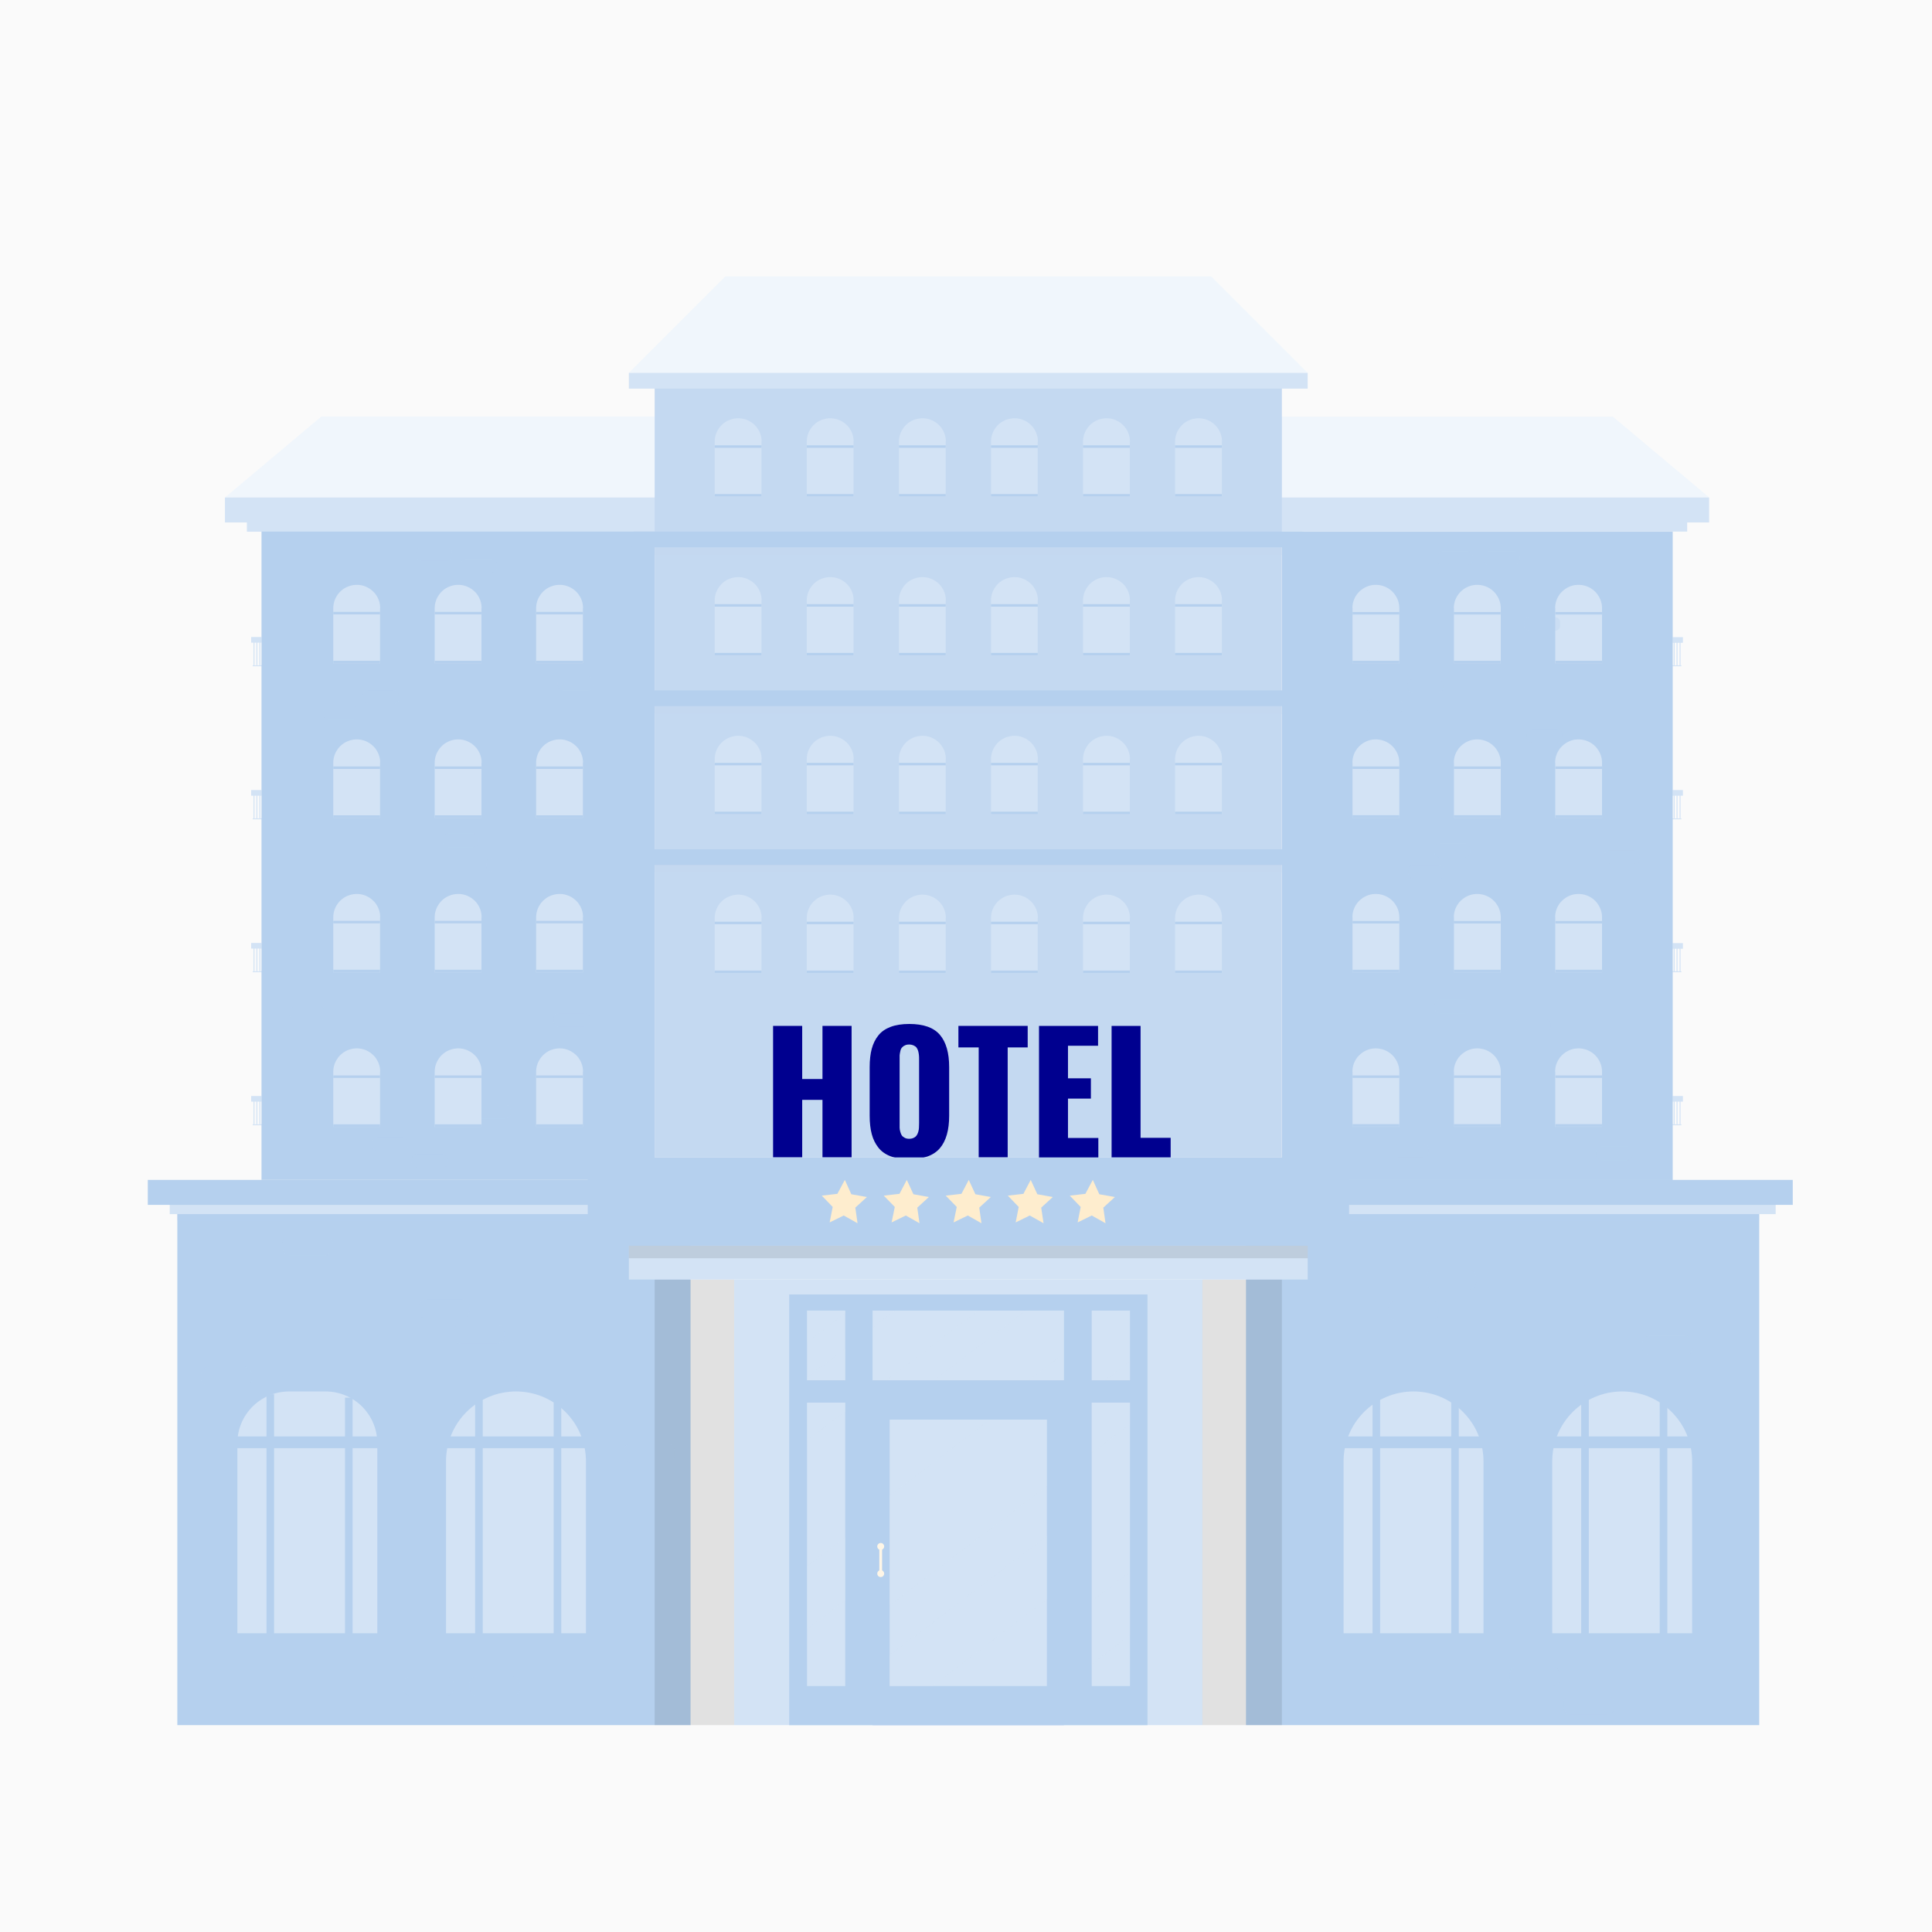 <?xml version="1.0" encoding="UTF-8"?>
<svg xmlns="http://www.w3.org/2000/svg" viewBox="0 0 140 140">
  <defs>
    <style>
      .cls-1 {
        fill: #feedce;
      }

      .cls-1, .cls-2, .cls-3, .cls-4, .cls-5, .cls-6, .cls-7, .cls-8, .cls-9, .cls-10, .cls-11, .cls-12, .cls-13 {
        stroke-width: 0px;
      }

      .cls-2 {
        fill: #fef6e7;
      }

      .cls-3 {
        fill: #fafafa;
      }

      .cls-4, .cls-5 {
        fill: #c4d9f1;
      }

      .cls-4, .cls-9, .cls-14 {
        opacity: .5;
      }

      .cls-4, .cls-10, .cls-13 {
        mix-blend-mode: multiply;
      }

      .cls-6, .cls-9 {
        fill: #d3e3f5;
      }

      .cls-7, .cls-13 {
        fill: #000;
        opacity: .1;
      }

      .cls-8 {
        fill: #00008f;
      }

      .cls-9, .cls-14 {
        mix-blend-mode: screen;
      }

      .cls-10 {
        opacity: .3;
      }

      .cls-10, .cls-11 {
        fill: #b5d0ee;
      }

      .cls-15 {
        isolation: isolate;
      }

      .cls-12 {
        fill: #f0f6fc;
      }
    </style>
  </defs>
  <g class="cls-15">
    <g id="Layer_1" data-name="Layer 1">
      <rect class="cls-3" width="140" height="140"/>
      <g>
        <g>
          <g>
            <rect class="cls-6" x="19.14" y="80.63" width=".07" height="1.74" transform="translate(-62.32 100.68) rotate(-90)"/>
            <rect class="cls-6" x="18.2" y="79.42" width=".75" height=".41"/>
            <rect class="cls-6" x="18.37" y="79.73" width=".07" height="1.74"/>
            <rect class="cls-6" x="18.58" y="79.73" width=".07" height="1.74"/>
            <rect class="cls-6" x="18.8" y="79.73" width=".07" height="1.74"/>
          </g>
          <g>
            <rect class="cls-6" x="19.14" y="69.55" width=".07" height="1.74" transform="translate(-51.24 89.59) rotate(-90)"/>
            <rect class="cls-6" x="18.2" y="68.33" width=".75" height=".41"/>
            <rect class="cls-6" x="18.37" y="68.64" width=".07" height="1.74"/>
            <rect class="cls-6" x="18.58" y="68.64" width=".07" height="1.74"/>
            <rect class="cls-6" x="18.8" y="68.64" width=".07" height="1.74"/>
          </g>
          <g>
            <rect class="cls-6" x="19.14" y="58.46" width=".07" height="1.74" transform="translate(-40.15 78.51) rotate(-90)"/>
            <rect class="cls-6" x="18.2" y="57.25" width=".75" height=".41"/>
            <rect class="cls-6" x="18.37" y="57.56" width=".07" height="1.74"/>
            <rect class="cls-6" x="18.58" y="57.56" width=".07" height="1.74"/>
            <rect class="cls-6" x="18.8" y="57.56" width=".07" height="1.74"/>
          </g>
          <g>
            <rect class="cls-6" x="19.14" y="47.38" width=".07" height="1.74" transform="translate(-29.07 67.42) rotate(-90)"/>
            <rect class="cls-6" x="18.2" y="46.16" width=".75" height=".41"/>
            <rect class="cls-6" x="18.37" y="46.47" width=".07" height="1.74"/>
            <rect class="cls-6" x="18.58" y="46.47" width=".07" height="1.74"/>
            <rect class="cls-6" x="18.8" y="46.47" width=".07" height="1.74"/>
          </g>
        </g>
        <g>
          <g>
            <rect class="cls-6" x="120.93" y="80.63" width=".07" height="1.74" transform="translate(39.47 202.47) rotate(-90)"/>
            <rect class="cls-6" x="121.19" y="79.42" width=".75" height=".41" transform="translate(243.14 159.25) rotate(180)"/>
            <rect class="cls-6" x="121.71" y="79.73" width=".07" height="1.74" transform="translate(243.49 161.2) rotate(180)"/>
            <rect class="cls-6" x="121.5" y="79.73" width=".07" height="1.74" transform="translate(243.06 161.2) rotate(180)"/>
            <rect class="cls-6" x="121.28" y="79.73" width=".07" height="1.74" transform="translate(242.63 161.2) rotate(180)"/>
          </g>
          <g>
            <rect class="cls-6" x="120.93" y="69.55" width=".07" height="1.74" transform="translate(50.55 191.38) rotate(-90)"/>
            <rect class="cls-6" x="121.19" y="68.33" width=".75" height=".41" transform="translate(243.14 137.08) rotate(180)"/>
            <rect class="cls-6" x="121.71" y="68.64" width=".07" height="1.74" transform="translate(243.49 139.03) rotate(180)"/>
            <rect class="cls-6" x="121.5" y="68.64" width=".07" height="1.74" transform="translate(243.06 139.03) rotate(180)"/>
            <rect class="cls-6" x="121.28" y="68.64" width=".07" height="1.74" transform="translate(242.63 139.03) rotate(180)"/>
          </g>
          <g>
            <rect class="cls-6" x="120.93" y="58.46" width=".07" height="1.74" transform="translate(61.64 180.3) rotate(-90)"/>
            <rect class="cls-6" x="121.19" y="57.25" width=".75" height=".41" transform="translate(243.14 114.91) rotate(180)"/>
            <rect class="cls-6" x="121.71" y="57.56" width=".07" height="1.74" transform="translate(243.49 116.85) rotate(180)"/>
            <rect class="cls-6" x="121.5" y="57.56" width=".07" height="1.74" transform="translate(243.06 116.85) rotate(180)"/>
            <rect class="cls-6" x="121.28" y="57.56" width=".07" height="1.74" transform="translate(242.63 116.85) rotate(180)"/>
          </g>
          <g>
            <rect class="cls-6" x="120.93" y="47.38" width=".07" height="1.74" transform="translate(72.72 169.21) rotate(-90)"/>
            <rect class="cls-6" x="121.19" y="46.16" width=".75" height=".41" transform="translate(243.14 92.74) rotate(180)"/>
            <rect class="cls-6" x="121.71" y="46.47" width=".07" height="1.74" transform="translate(243.49 94.68) rotate(180)"/>
            <rect class="cls-6" x="121.5" y="46.47" width=".07" height="1.74" transform="translate(243.06 94.68) rotate(180)"/>
            <rect class="cls-6" x="121.28" y="46.47" width=".07" height="1.74" transform="translate(242.63 94.68) rotate(180)"/>
          </g>
        </g>
        <polygon class="cls-12" points="87.77 20.03 70.17 20.03 52.56 20.03 45.57 27.02 70.17 27.59 94.76 27.02 87.77 20.03"/>
        <polygon class="cls-12" points="58.5 30.18 40.9 30.18 23.29 30.18 16.3 36.05 40.9 36.53 65.49 36.05 58.5 30.18"/>
        <polygon class="cls-12" points="116.87 30.19 99.26 30.19 81.66 30.19 74.67 36.05 99.26 36.53 123.86 36.05 116.87 30.19"/>
        <g>
          <rect class="cls-6" x="90.12" y="37.62" width="32.15" height=".91" transform="translate(212.38 76.14) rotate(180)"/>
          <rect class="cls-6" x="90.12" y="36.05" width="33.74" height="1.81" transform="translate(213.97 73.91) rotate(180)"/>
        </g>
        <rect class="cls-11" x="92.89" y="38.52" width="28.31" height="46.98" transform="translate(214.1 124.03) rotate(180)"/>
        <g>
          <g>
            <g>
              <path class="cls-6" d="M112.7,77.66v3.99h3.39v-3.99c0-.35-.11-.68-.3-.95-.02-.04-.05-.07-.07-.1-.3-.38-.76-.62-1.27-.64-.02,0-.04,0-.06,0-.02,0-.04,0-.06,0-.44.01-.84.2-1.14.49-.05.05-.09.09-.13.14-.02.03-.05.06-.07.1-.19.27-.3.6-.3.95Z"/>
              <rect class="cls-11" x="112.7" y="77.93" width="3.39" height=".18" transform="translate(228.8 156.04) rotate(180)"/>
              <rect class="cls-11" x="112.7" y="81.47" width="3.39" height=".18" transform="translate(228.8 163.11) rotate(180)"/>
            </g>
            <g>
              <path class="cls-6" d="M105.36,77.66v3.99h3.39v-3.99c0-.35-.11-.68-.3-.95-.02-.04-.05-.07-.07-.1-.3-.38-.76-.62-1.27-.64-.02,0-.04,0-.06,0-.02,0-.04,0-.06,0-.44.01-.84.2-1.14.49-.05.05-.09.09-.13.14-.02.03-.05.06-.07.1-.19.27-.3.6-.3.95Z"/>
              <rect class="cls-11" x="105.36" y="77.93" width="3.39" height=".18" transform="translate(214.1 156.04) rotate(180)"/>
              <rect class="cls-11" x="105.36" y="81.47" width="3.39" height=".18" transform="translate(214.1 163.11) rotate(180)"/>
            </g>
            <g>
              <path class="cls-6" d="M98.01,77.66v3.99h3.39v-3.99c0-.35-.11-.68-.3-.95-.02-.04-.05-.07-.07-.1-.3-.38-.76-.62-1.27-.64-.02,0-.04,0-.06,0-.02,0-.04,0-.06,0-.44.01-.84.2-1.14.49-.05.05-.09.09-.13.14-.02.03-.05.06-.07.1-.19.27-.3.6-.3.95Z"/>
              <rect class="cls-11" x="98.01" y="77.93" width="3.39" height=".18" transform="translate(199.41 156.04) rotate(180)"/>
              <rect class="cls-11" x="98.01" y="81.47" width="3.39" height=".18" transform="translate(199.41 163.11) rotate(180)"/>
            </g>
          </g>
          <g>
            <g>
              <path class="cls-6" d="M112.7,66.47v3.99h3.39v-3.99c0-.35-.11-.68-.3-.95-.02-.04-.05-.07-.07-.1-.3-.38-.76-.62-1.27-.64-.02,0-.04,0-.06,0-.02,0-.04,0-.06,0-.44.01-.84.2-1.14.49-.05.05-.09.09-.13.14-.02.03-.05.06-.07.1-.19.27-.3.6-.3.95Z"/>
              <rect class="cls-11" x="112.7" y="66.73" width="3.39" height=".18" transform="translate(228.8 133.65) rotate(180)"/>
              <rect class="cls-11" x="112.7" y="70.27" width="3.39" height=".18" transform="translate(228.8 140.72) rotate(180)"/>
            </g>
            <g>
              <path class="cls-6" d="M105.36,66.47v3.99h3.39v-3.99c0-.35-.11-.68-.3-.95-.02-.04-.05-.07-.07-.1-.3-.38-.76-.62-1.27-.64-.02,0-.04,0-.06,0-.02,0-.04,0-.06,0-.44.01-.84.2-1.14.49-.05.05-.09.09-.13.14-.02.03-.05.06-.07.1-.19.27-.3.6-.3.95Z"/>
              <rect class="cls-11" x="105.36" y="66.73" width="3.39" height=".18" transform="translate(214.1 133.65) rotate(180)"/>
              <rect class="cls-11" x="105.36" y="70.27" width="3.39" height=".18" transform="translate(214.1 140.72) rotate(180)"/>
            </g>
            <g>
              <path class="cls-6" d="M98.01,66.47v3.99h3.39v-3.99c0-.35-.11-.68-.3-.95-.02-.04-.05-.07-.07-.1-.3-.38-.76-.62-1.27-.64-.02,0-.04,0-.06,0-.02,0-.04,0-.06,0-.44.01-.84.2-1.14.49-.05.05-.09.09-.13.14-.02.03-.05.06-.07.1-.19.27-.3.6-.3.95Z"/>
              <rect class="cls-11" x="98.01" y="66.73" width="3.39" height=".18" transform="translate(199.41 133.65) rotate(180)"/>
              <rect class="cls-11" x="98.01" y="70.27" width="3.39" height=".18" transform="translate(199.41 140.72) rotate(180)"/>
            </g>
          </g>
          <g>
            <g>
              <path class="cls-6" d="M112.7,55.27v3.99h3.39v-3.99c0-.35-.11-.68-.3-.95-.02-.04-.05-.07-.07-.1-.3-.38-.76-.62-1.27-.64-.02,0-.04,0-.06,0-.02,0-.04,0-.06,0-.44.01-.84.2-1.14.49-.05.05-.09.09-.13.14-.02.03-.05.06-.07.1-.19.27-.3.6-.3.95Z"/>
              <rect class="cls-11" x="112.7" y="55.54" width="3.39" height=".18" transform="translate(228.8 111.26) rotate(180)"/>
              <rect class="cls-11" x="112.7" y="59.08" width="3.39" height=".18" transform="translate(228.8 118.33) rotate(180)"/>
            </g>
            <g>
              <path class="cls-6" d="M105.36,55.27v3.99h3.39v-3.99c0-.35-.11-.68-.3-.95-.02-.04-.05-.07-.07-.1-.3-.38-.76-.62-1.27-.64-.02,0-.04,0-.06,0-.02,0-.04,0-.06,0-.44.01-.84.2-1.14.49-.05.05-.09.09-.13.14-.02.03-.05.06-.07.1-.19.27-.3.6-.3.95Z"/>
              <rect class="cls-11" x="105.36" y="55.54" width="3.39" height=".18" transform="translate(214.1 111.26) rotate(180)"/>
              <rect class="cls-11" x="105.36" y="59.08" width="3.39" height=".18" transform="translate(214.1 118.33) rotate(180)"/>
            </g>
            <g>
              <path class="cls-6" d="M98.01,55.27v3.99h3.39v-3.99c0-.35-.11-.68-.3-.95-.02-.04-.05-.07-.07-.1-.3-.38-.76-.62-1.27-.64-.02,0-.04,0-.06,0-.02,0-.04,0-.06,0-.44.01-.84.2-1.14.49-.05.05-.09.09-.13.14-.02.03-.05.06-.07.1-.19.27-.3.6-.3.95Z"/>
              <rect class="cls-11" x="98.01" y="55.54" width="3.39" height=".18" transform="translate(199.41 111.26) rotate(180)"/>
              <rect class="cls-11" x="98.01" y="59.08" width="3.39" height=".18" transform="translate(199.41 118.33) rotate(180)"/>
            </g>
          </g>
          <g>
            <g>
              <path class="cls-6" d="M112.7,44.07v3.99h3.39v-3.99c0-.35-.11-.68-.3-.95-.02-.04-.05-.07-.07-.1-.3-.38-.76-.62-1.27-.64-.02,0-.04,0-.06,0-.02,0-.04,0-.06,0-.44.01-.84.2-1.14.49-.05.05-.09.09-.13.14-.02.03-.05.06-.07.1-.19.27-.3.6-.3.95Z"/>
              <rect class="cls-11" x="112.7" y="44.34" width="3.39" height=".18" transform="translate(228.8 88.87) rotate(180)"/>
              <rect class="cls-11" x="112.7" y="47.88" width="3.39" height=".18" transform="translate(228.8 95.94) rotate(180)"/>
            </g>
            <g>
              <path class="cls-6" d="M105.36,44.07v3.99h3.39v-3.99c0-.35-.11-.68-.3-.95-.02-.04-.05-.07-.07-.1-.3-.38-.76-.62-1.27-.64-.02,0-.04,0-.06,0-.02,0-.04,0-.06,0-.44.01-.84.2-1.14.49-.05.05-.09.09-.13.14-.02.03-.05.06-.07.1-.19.27-.3.6-.3.95Z"/>
              <rect class="cls-11" x="105.36" y="44.34" width="3.39" height=".18" transform="translate(214.1 88.87) rotate(180)"/>
              <rect class="cls-11" x="105.36" y="47.88" width="3.39" height=".18" transform="translate(214.1 95.94) rotate(180)"/>
            </g>
            <g>
              <path class="cls-6" d="M98.01,44.07v3.99h3.39v-3.99c0-.35-.11-.68-.3-.95-.02-.04-.05-.07-.07-.1-.3-.38-.76-.62-1.27-.64-.02,0-.04,0-.06,0-.02,0-.04,0-.06,0-.44.01-.84.2-1.14.49-.05.05-.09.09-.13.14-.02.03-.05.06-.07.1-.19.27-.3.6-.3.95Z"/>
              <rect class="cls-11" x="98.01" y="44.34" width="3.39" height=".18" transform="translate(199.41 88.87) rotate(180)"/>
              <rect class="cls-11" x="98.01" y="47.88" width="3.39" height=".18" transform="translate(199.41 95.94) rotate(180)"/>
            </g>
          </g>
        </g>
        <g>
          <rect class="cls-6" x="17.89" y="37.62" width="32.15" height=".91"/>
          <rect class="cls-6" x="16.3" y="36.05" width="33.74" height="1.81"/>
        </g>
        <rect class="cls-11" x="18.95" y="38.52" width="28.49" height="46.98"/>
        <g>
          <rect class="cls-11" x="12.85" y="87.27" width="37.19" height="37.74"/>
          <rect class="cls-11" x="90.29" y="87.27" width="37.19" height="37.74"/>
        </g>
        <rect class="cls-5" x="47.44" y="27.58" width="45.45" height="56.29"/>
        <rect class="cls-6" x="45.57" y="90.27" width="49.19" height="2.45"/>
        <rect class="cls-6" x="53.2" y="92.73" width="33.93" height="32.28"/>
        <rect class="cls-11" x="57.19" y="93.8" width="25.96" height="31.21"/>
        <rect class="cls-6" x="58.48" y="94.97" width="2.77" height="5.05"/>
        <rect class="cls-6" x="63.23" y="94.97" width="13.87" height="5.05"/>
        <rect class="cls-6" x="58.48" y="101.64" width="2.77" height="20.54"/>
        <rect class="cls-6" x="79.11" y="94.97" width="2.77" height="5.05"/>
        <rect class="cls-6" x="79.11" y="101.64" width="2.77" height="20.54"/>
        <g>
          <rect class="cls-11" x="63.23" y="101.64" width="13.87" height="23.37"/>
          <rect class="cls-6" x="64.47" y="102.87" width="11.39" height="19.31"/>
        </g>
        <g>
          <path class="cls-2" d="M64.07,112.06c0,.14-.11.25-.25.25s-.25-.11-.25-.25.11-.25.25-.25.25.11.25.25Z"/>
          <path class="cls-2" d="M64.07,114.03c0,.14-.11.25-.25.25s-.25-.11-.25-.25.11-.25.25-.25.25.11.25.25Z"/>
          <rect class="cls-2" x="63.72" y="112.2" width=".2" height="1.83"/>
        </g>
        <g class="cls-14">
          <polygon class="cls-9" points="75.86 102.87 75.86 107.69 64.47 116.33 64.47 108.38 71.73 102.87 75.86 102.87"/>
          <polygon class="cls-9" points="58.48 99.82 61.26 97.72 61.26 100.02 58.48 100.02 58.48 99.82"/>
          <polygon class="cls-9" points="58.48 101.64 61.26 101.64 61.26 102.28 58.48 104.39 58.48 101.64"/>
          <polygon class="cls-9" points="70.89 94.97 64.24 100.02 63.23 100.02 63.23 96.22 64.88 94.97 70.89 94.97"/>
          <polygon class="cls-9" points="61.26 94.97 61.26 95.15 58.48 97.26 58.48 94.97 61.26 94.97"/>
          <polygon class="cls-9" points="81.89 98.64 81.89 100.02 80.07 100.02 81.89 98.64"/>
          <polygon class="cls-9" points="79.11 101.64 81.89 101.64 81.89 103.2 79.11 105.31 79.11 101.64"/>
          <polygon class="cls-9" points="81.89 113.91 81.89 118.47 79.11 120.58 79.11 116.02 81.89 113.91"/>
          <polygon class="cls-9" points="61.26 111.39 61.26 115.95 58.48 118.06 58.48 113.49 61.26 111.39"/>
          <polygon class="cls-9" points="77.1 94.97 77.1 98.08 74.55 100.02 67.67 100.02 74.33 94.97 77.1 94.97"/>
          <polygon class="cls-9" points="75.86 111.3 75.86 115.88 67.56 122.18 64.47 122.18 64.47 119.95 75.86 111.3"/>
        </g>
        <g>
          <path class="cls-8" d="M56.02,83.87v-9.53h2.11v3.85h1.47v-3.85h2.11v9.53h-2.11v-4.17h-1.47v4.17h-2.11Z"/>
          <path class="cls-8" d="M65.89,84c-.53,0-.98-.07-1.35-.21-.37-.14-.67-.35-.89-.63-.22-.28-.38-.6-.48-.98-.1-.38-.15-.82-.15-1.33v-3.52c0-.51.05-.96.15-1.33.1-.37.26-.7.48-.97.22-.28.52-.48.89-.62.37-.14.82-.21,1.35-.21,1.03,0,1.77.26,2.22.79.45.53.67,1.31.67,2.34v3.52c0,1.03-.22,1.82-.67,2.35-.45.53-1.19.8-2.22.8ZM65.56,82.45c.09.05.2.07.32.07s.24-.02.33-.07c.09-.04.16-.1.21-.17.05-.07.09-.15.12-.26.03-.11.05-.21.05-.3,0-.09.01-.21.01-.34v-4.57c0-.13,0-.24-.01-.33,0-.09-.03-.19-.05-.3-.03-.11-.07-.19-.12-.26-.05-.07-.12-.12-.21-.16-.09-.04-.2-.07-.33-.07s-.23.02-.32.07c-.09.04-.16.1-.21.16-.05.06-.09.15-.11.26-.03.11-.04.21-.05.3,0,.09,0,.2,0,.33v4.57c0,.13,0,.25,0,.34,0,.09.02.19.05.3.03.11.07.2.11.26s.12.12.21.17Z"/>
          <path class="cls-8" d="M70.92,83.87v-7.97h-1.47v-1.56h5.02v1.56h-1.45v7.97h-2.11Z"/>
          <path class="cls-8" d="M75.29,83.87v-9.53h4.28v1.44h-2.18v2.36h1.66v1.47h-1.66v2.85h2.2v1.43h-4.31Z"/>
          <path class="cls-8" d="M80.55,83.87v-9.53h2.1v8.11h2.18v1.43h-4.29Z"/>
        </g>
        <g>
          <rect class="cls-4" x="47.44" y="62.11" width="45.45" height="1.14"/>
          <rect class="cls-4" x="47.44" y="50.6" width="45.45" height="1.14"/>
          <rect class="cls-4" x="47.44" y="39.1" width="45.45" height="1.14"/>
          <rect class="cls-11" x="45.57" y="61.54" width="49.19" height="1.14" rx=".42" ry=".42"/>
          <g>
            <g>
              <path class="cls-6" d="M55.18,66.52v3.99h-3.39v-3.99c0-.35.11-.68.3-.95.02-.04.05-.07.07-.1.3-.38.76-.62,1.27-.64.02,0,.04,0,.06,0,.02,0,.04,0,.06,0,.44.01.84.2,1.14.49.05.05.09.09.13.14.02.03.05.06.07.1.19.27.3.6.3.95Z"/>
              <rect class="cls-11" x="51.79" y="66.79" width="3.39" height=".18"/>
              <rect class="cls-11" x="51.79" y="70.33" width="3.39" height=".18"/>
            </g>
            <g>
              <path class="cls-6" d="M61.85,66.52v3.99h-3.39v-3.99c0-.35.11-.68.3-.95.02-.04.05-.07.07-.1.3-.38.76-.62,1.27-.64.02,0,.04,0,.06,0,.02,0,.04,0,.06,0,.44.01.84.2,1.14.49.05.05.09.09.13.14.02.03.05.06.07.1.19.27.3.6.3.95Z"/>
              <rect class="cls-11" x="58.46" y="66.79" width="3.39" height=".18"/>
              <rect class="cls-11" x="58.46" y="70.33" width="3.39" height=".18"/>
            </g>
            <g>
              <path class="cls-6" d="M68.53,66.52v3.99h-3.39v-3.99c0-.35.11-.68.3-.95.02-.04.05-.07.07-.1.3-.38.76-.62,1.27-.64.02,0,.04,0,.06,0,.02,0,.04,0,.06,0,.44.01.84.2,1.14.49.05.05.09.09.13.14.02.03.05.06.07.1.19.27.3.6.3.95Z"/>
              <rect class="cls-11" x="65.14" y="66.79" width="3.39" height=".18"/>
              <rect class="cls-11" x="65.14" y="70.33" width="3.39" height=".18"/>
            </g>
            <g>
              <path class="cls-6" d="M75.2,66.52v3.99h-3.39v-3.99c0-.35.11-.68.3-.95.02-.04.05-.07.07-.1.3-.38.76-.62,1.27-.64.02,0,.04,0,.06,0,.02,0,.04,0,.06,0,.44.01.84.2,1.14.49.05.05.09.09.13.14.02.03.05.06.07.1.19.27.3.6.3.95Z"/>
              <rect class="cls-11" x="71.81" y="66.79" width="3.39" height=".18"/>
              <rect class="cls-11" x="71.81" y="70.33" width="3.39" height=".18"/>
            </g>
            <g>
              <path class="cls-6" d="M81.87,66.52v3.99h-3.39v-3.99c0-.35.11-.68.3-.95.02-.04.05-.07.07-.1.3-.38.76-.62,1.27-.64.02,0,.04,0,.06,0,.02,0,.04,0,.06,0,.44.01.84.2,1.14.49.05.05.09.09.13.14.02.03.05.06.07.1.19.27.3.6.3.95Z"/>
              <rect class="cls-11" x="78.48" y="66.79" width="3.39" height=".18"/>
              <rect class="cls-11" x="78.48" y="70.33" width="3.39" height=".18"/>
            </g>
            <g>
              <path class="cls-6" d="M88.54,66.52v3.99h-3.39v-3.99c0-.35.11-.68.3-.95.02-.04.05-.07.07-.1.3-.38.76-.62,1.27-.64.02,0,.04,0,.06,0,.02,0,.04,0,.06,0,.44.01.84.2,1.14.49.05.05.09.09.13.14.02.03.05.06.07.1.19.27.3.6.3.95Z"/>
              <rect class="cls-11" x="85.15" y="66.79" width="3.39" height=".18"/>
              <rect class="cls-11" x="85.15" y="70.33" width="3.39" height=".18"/>
            </g>
          </g>
        </g>
        <g>
          <rect class="cls-11" x="45.57" y="50.03" width="49.19" height="1.14" rx=".42" ry=".42"/>
          <g>
            <g>
              <path class="cls-6" d="M55.18,55.01v3.99h-3.39v-3.99c0-.35.11-.68.3-.95.02-.04.05-.07.07-.1.3-.38.76-.62,1.27-.64.02,0,.04,0,.06,0,.02,0,.04,0,.06,0,.44.01.84.2,1.14.49.05.05.09.09.13.14.02.03.05.06.07.1.19.27.3.6.3.95Z"/>
              <rect class="cls-11" x="51.79" y="55.28" width="3.39" height=".18"/>
              <rect class="cls-11" x="51.79" y="58.82" width="3.39" height=".18"/>
            </g>
            <g>
              <path class="cls-6" d="M61.85,55.01v3.99h-3.39v-3.99c0-.35.11-.68.3-.95.02-.04.05-.07.07-.1.3-.38.76-.62,1.27-.64.02,0,.04,0,.06,0,.02,0,.04,0,.06,0,.44.01.84.2,1.14.49.05.05.09.09.13.14.02.03.05.06.07.1.19.27.3.6.3.95Z"/>
              <rect class="cls-11" x="58.46" y="55.28" width="3.39" height=".18"/>
              <rect class="cls-11" x="58.46" y="58.82" width="3.39" height=".18"/>
            </g>
            <g>
              <path class="cls-6" d="M68.53,55.01v3.99h-3.39v-3.99c0-.35.11-.68.3-.95.02-.04.05-.07.07-.1.3-.38.76-.62,1.27-.64.02,0,.04,0,.06,0,.02,0,.04,0,.06,0,.44.01.84.2,1.14.49.05.05.09.09.13.14.02.03.05.06.07.1.19.27.3.6.3.95Z"/>
              <rect class="cls-11" x="65.14" y="55.28" width="3.39" height=".18"/>
              <rect class="cls-11" x="65.14" y="58.82" width="3.39" height=".18"/>
            </g>
            <g>
              <path class="cls-6" d="M75.2,55.01v3.99h-3.39v-3.99c0-.35.11-.68.3-.95.02-.04.05-.07.07-.1.3-.38.76-.62,1.27-.64.02,0,.04,0,.06,0,.02,0,.04,0,.06,0,.44.01.84.2,1.14.49.05.05.09.09.13.14.02.03.05.06.07.1.19.27.3.6.3.95Z"/>
              <rect class="cls-11" x="71.81" y="55.28" width="3.39" height=".18"/>
              <rect class="cls-11" x="71.81" y="58.82" width="3.39" height=".18"/>
            </g>
            <g>
              <path class="cls-6" d="M81.87,55.01v3.99h-3.39v-3.99c0-.35.11-.68.3-.95.02-.04.05-.07.07-.1.3-.38.76-.62,1.27-.64.02,0,.04,0,.06,0,.02,0,.04,0,.06,0,.44.01.84.2,1.14.49.05.05.09.09.13.14.02.03.05.06.07.1.19.27.3.6.3.95Z"/>
              <rect class="cls-11" x="78.48" y="55.28" width="3.39" height=".18"/>
              <rect class="cls-11" x="78.48" y="58.82" width="3.39" height=".18"/>
            </g>
            <g>
              <path class="cls-6" d="M88.54,55.01v3.99h-3.39v-3.99c0-.35.11-.68.3-.95.02-.04.05-.07.07-.1.3-.38.76-.62,1.27-.64.02,0,.04,0,.06,0,.02,0,.04,0,.06,0,.44.01.84.2,1.14.49.05.05.09.09.13.14.02.03.05.06.07.1.19.27.3.6.3.95Z"/>
              <rect class="cls-11" x="85.15" y="55.28" width="3.39" height=".18"/>
              <rect class="cls-11" x="85.15" y="58.82" width="3.39" height=".18"/>
            </g>
          </g>
        </g>
        <g>
          <rect class="cls-11" x="45.57" y="38.52" width="49.19" height="1.14" rx=".42" ry=".42"/>
          <g>
            <g>
              <path class="cls-6" d="M55.18,43.51v3.99h-3.39v-3.99c0-.35.11-.68.3-.95.02-.04.05-.07.07-.1.3-.38.76-.62,1.27-.64.02,0,.04,0,.06,0,.02,0,.04,0,.06,0,.44.01.84.2,1.14.49.05.05.09.09.13.14.02.03.05.06.07.1.19.27.3.6.3.95Z"/>
              <rect class="cls-11" x="51.79" y="43.78" width="3.39" height=".18"/>
              <rect class="cls-11" x="51.79" y="47.31" width="3.39" height=".18"/>
            </g>
            <g>
              <path class="cls-6" d="M61.85,43.51v3.99h-3.39v-3.99c0-.35.11-.68.3-.95.02-.04.05-.07.07-.1.3-.38.76-.62,1.27-.64.02,0,.04,0,.06,0,.02,0,.04,0,.06,0,.44.01.84.2,1.14.49.05.05.09.09.13.14.02.03.05.06.07.1.19.27.3.6.3.95Z"/>
              <rect class="cls-11" x="58.46" y="43.78" width="3.39" height=".18"/>
              <rect class="cls-11" x="58.46" y="47.31" width="3.39" height=".18"/>
            </g>
            <g>
              <path class="cls-6" d="M68.53,43.51v3.99h-3.39v-3.99c0-.35.11-.68.3-.95.02-.04.05-.07.07-.1.3-.38.76-.62,1.27-.64.02,0,.04,0,.06,0,.02,0,.04,0,.06,0,.44.01.84.2,1.14.49.05.05.09.09.13.14.02.03.05.06.07.1.19.27.3.6.3.95Z"/>
              <rect class="cls-11" x="65.14" y="43.78" width="3.39" height=".18"/>
              <rect class="cls-11" x="65.14" y="47.31" width="3.39" height=".18"/>
            </g>
            <g>
              <path class="cls-6" d="M75.2,43.51v3.99h-3.39v-3.99c0-.35.11-.68.3-.95.02-.04.05-.07.07-.1.3-.38.76-.62,1.27-.64.02,0,.04,0,.06,0,.02,0,.04,0,.06,0,.44.01.84.2,1.14.49.05.05.09.09.13.14.02.03.05.06.07.1.19.27.3.6.3.95Z"/>
              <rect class="cls-11" x="71.81" y="43.78" width="3.39" height=".18"/>
              <rect class="cls-11" x="71.81" y="47.31" width="3.39" height=".18"/>
            </g>
            <g>
              <path class="cls-6" d="M81.87,43.51v3.99h-3.39v-3.99c0-.35.11-.68.3-.95.02-.04.05-.07.07-.1.3-.38.76-.62,1.27-.64.02,0,.04,0,.06,0,.02,0,.04,0,.06,0,.44.01.84.2,1.14.49.05.05.09.09.13.14.02.03.05.06.07.1.19.27.3.6.3.95Z"/>
              <rect class="cls-11" x="78.48" y="43.78" width="3.39" height=".18"/>
              <rect class="cls-11" x="78.48" y="47.31" width="3.39" height=".18"/>
            </g>
            <g>
              <path class="cls-6" d="M88.54,43.51v3.99h-3.39v-3.99c0-.35.11-.68.3-.95.02-.04.05-.07.07-.1.3-.38.76-.62,1.27-.64.02,0,.04,0,.06,0,.02,0,.04,0,.06,0,.44.01.84.2,1.14.49.05.05.09.09.13.14.02.03.05.06.07.1.19.27.3.6.3.95Z"/>
              <rect class="cls-11" x="85.15" y="43.78" width="3.39" height=".18"/>
              <rect class="cls-11" x="85.15" y="47.31" width="3.39" height=".18"/>
            </g>
          </g>
        </g>
        <rect class="cls-6" x="45.57" y="27.02" width="49.19" height="1.14"/>
        <g>
          <g>
            <path class="cls-6" d="M55.18,32v3.99h-3.39v-3.99c0-.35.11-.68.3-.95.02-.04.05-.07.07-.1.3-.38.76-.62,1.27-.64.02,0,.04,0,.06,0,.02,0,.04,0,.06,0,.44.01.84.2,1.14.49.05.05.09.09.13.14.02.03.05.06.07.1.19.27.3.6.3.95Z"/>
            <rect class="cls-11" x="51.79" y="32.27" width="3.39" height=".18"/>
            <rect class="cls-11" x="51.79" y="35.8" width="3.39" height=".18"/>
          </g>
          <g>
            <path class="cls-6" d="M61.85,32v3.99h-3.39v-3.99c0-.35.11-.68.3-.95.02-.04.05-.07.07-.1.3-.38.76-.62,1.27-.64.02,0,.04,0,.06,0,.02,0,.04,0,.06,0,.44.01.84.2,1.14.49.05.05.09.09.13.14.02.03.05.06.07.1.19.27.3.6.3.95Z"/>
            <rect class="cls-11" x="58.46" y="32.27" width="3.39" height=".18"/>
            <rect class="cls-11" x="58.46" y="35.8" width="3.39" height=".18"/>
          </g>
          <g>
            <path class="cls-6" d="M68.53,32v3.99h-3.39v-3.99c0-.35.11-.68.3-.95.02-.04.05-.07.07-.1.3-.38.76-.62,1.27-.64.02,0,.04,0,.06,0,.02,0,.04,0,.06,0,.44.01.84.2,1.14.49.05.05.09.09.13.14.02.03.05.06.07.1.19.27.3.6.3.95Z"/>
            <rect class="cls-11" x="65.14" y="32.27" width="3.39" height=".18"/>
            <rect class="cls-11" x="65.14" y="35.8" width="3.39" height=".18"/>
          </g>
          <g>
            <path class="cls-6" d="M75.2,32v3.99h-3.39v-3.99c0-.35.11-.68.3-.95.02-.04.05-.07.07-.1.3-.38.76-.62,1.27-.64.02,0,.04,0,.06,0,.02,0,.04,0,.06,0,.44.01.84.2,1.14.49.05.05.09.09.13.14.02.03.05.06.07.1.19.27.3.6.3.95Z"/>
            <rect class="cls-11" x="71.81" y="32.27" width="3.39" height=".18"/>
            <rect class="cls-11" x="71.81" y="35.8" width="3.39" height=".18"/>
          </g>
          <g>
            <path class="cls-6" d="M81.87,32v3.99h-3.39v-3.99c0-.35.11-.68.3-.95.02-.04.05-.07.07-.1.3-.38.76-.62,1.27-.64.02,0,.04,0,.06,0,.02,0,.04,0,.06,0,.44.01.84.2,1.14.49.05.05.09.09.13.14.02.03.05.06.07.1.19.27.3.6.3.95Z"/>
            <rect class="cls-11" x="78.48" y="32.27" width="3.39" height=".18"/>
            <rect class="cls-11" x="78.48" y="35.8" width="3.39" height=".18"/>
          </g>
          <g>
            <path class="cls-6" d="M88.54,32v3.99h-3.39v-3.99c0-.35.11-.68.3-.95.02-.04.05-.07.07-.1.3-.38.76-.62,1.27-.64.02,0,.04,0,.06,0,.02,0,.04,0,.06,0,.44.01.84.2,1.14.49.05.05.09.09.13.14.02.03.05.06.07.1.19.27.3.6.3.95Z"/>
            <rect class="cls-11" x="85.15" y="32.27" width="3.39" height=".18"/>
            <rect class="cls-11" x="85.15" y="35.8" width="3.39" height=".18"/>
          </g>
        </g>
        <rect class="cls-10" x="12.85" y="87.52" width="31.6" height=".91"/>
        <rect class="cls-6" x="12.3" y="87.07" width="32.15" height=".91"/>
        <rect class="cls-10" x="96.52" y="87.52" width="30.96" height=".91"/>
        <rect class="cls-6" x="96.52" y="87.07" width="32.15" height=".91"/>
        <rect class="cls-11" x="10.71" y="85.5" width="33.74" height="1.81"/>
        <rect class="cls-11" x="96.17" y="85.5" width="33.74" height="1.81"/>
        <g>
          <path class="cls-11" d="M20.75,99.75h3.05c2.39,0,4.33,1.94,4.33,4.33v15.38h-11.7v-15.38c0-2.39,1.94-4.33,4.33-4.33Z"/>
          <path class="cls-6" d="M17.26,104.52h13.77v10.14h-13.77c-2.07,0-3.75-1.68-3.75-3.75v-2.64c0-2.07,1.68-3.75,3.75-3.75Z" transform="translate(131.86 87.32) rotate(90)"/>
          <rect class="cls-11" x="19.31" y="101.03" width=".55" height="18.14"/>
          <rect class="cls-11" x="25" y="101.28" width=".55" height="17.9"/>
          <rect class="cls-11" x="16.71" y="104.09" width="10.89" height=".85"/>
        </g>
        <g>
          <path class="cls-11" d="M43.24,119.45h-11.7v-13.86c0-3.23,2.62-5.85,5.85-5.85h0c3.23,0,5.85,2.62,5.85,5.85v13.86Z"/>
          <path class="cls-6" d="M32.32,118.35v-12.45c0-2.8,2.27-5.07,5.07-5.07h0c2.8,0,5.07,2.27,5.07,5.07v12.45h-10.14Z"/>
          <rect class="cls-11" x="34.43" y="101.03" width=".55" height="18.14"/>
          <rect class="cls-11" x="40.12" y="101.28" width=".55" height="17.9"/>
          <rect class="cls-11" x="32.02" y="104.09" width="10.54" height=".85"/>
        </g>
        <g>
          <path class="cls-11" d="M108.27,119.45h-11.7v-13.86c0-3.23,2.62-5.85,5.85-5.85h0c3.23,0,5.85,2.62,5.85,5.85v13.86Z"/>
          <path class="cls-6" d="M97.36,118.35v-12.45c0-2.8,2.27-5.07,5.07-5.07h0c2.8,0,5.07,2.27,5.07,5.07v12.45h-10.14Z"/>
          <rect class="cls-11" x="99.46" y="101.03" width=".55" height="18.14"/>
          <rect class="cls-11" x="105.16" y="101.28" width=".55" height="17.9"/>
          <rect class="cls-11" x="97.09" y="104.09" width="10.4" height=".85"/>
        </g>
        <g>
          <path class="cls-11" d="M123.39,119.45h-11.7v-13.86c0-3.23,2.62-5.85,5.85-5.85h0c3.23,0,5.85,2.62,5.85,5.85v13.86Z"/>
          <path class="cls-6" d="M112.48,118.35v-12.45c0-2.8,2.27-5.07,5.07-5.07h0c2.8,0,5.07,2.27,5.07,5.07v12.45h-10.14Z"/>
          <rect class="cls-11" x="114.58" y="101.03" width=".55" height="18.14"/>
          <rect class="cls-11" x="120.27" y="101.28" width=".55" height="17.9"/>
          <rect class="cls-11" x="112.48" y="104.09" width="10.26" height=".85"/>
        </g>
        <rect class="cls-13" x="45.57" y="90.27" width="49.19" height=".91"/>
        <rect class="cls-11" x="42.59" y="83.87" width="55.17" height="6.4"/>
        <g>
          <polygon class="cls-1" points="61.69 86.54 62.82 86.74 61.98 87.51 62.14 88.64 61.14 88.08 60.12 88.58 60.34 87.46 59.55 86.64 60.68 86.51 61.22 85.5 61.69 86.54"/>
          <polygon class="cls-1" points="66.19 86.54 67.31 86.74 66.47 87.51 66.63 88.64 65.64 88.08 64.61 88.58 64.84 87.46 64.04 86.64 65.18 86.51 65.71 85.5 66.19 86.54"/>
          <polygon class="cls-1" points="70.68 86.54 71.8 86.74 70.96 87.51 71.12 88.64 70.13 88.08 69.1 88.58 69.33 87.46 68.53 86.64 69.67 86.51 70.2 85.5 70.68 86.54"/>
          <polygon class="cls-1" points="75.17 86.54 76.29 86.74 75.45 87.51 75.62 88.64 74.62 88.08 73.6 88.58 73.82 87.46 73.03 86.64 74.16 86.51 74.69 85.5 75.17 86.54"/>
          <polygon class="cls-1" points="79.66 86.54 80.79 86.74 79.95 87.51 80.11 88.64 79.11 88.08 78.09 88.58 78.31 87.46 77.52 86.64 78.65 86.51 79.19 85.5 79.66 86.54"/>
        </g>
        <rect class="cls-10" x="30.36" y="94.16" width="3.66" height="1.38" rx=".51" ry=".51"/>
        <path class="cls-10" d="M27.34,82.4h1.87c.2,0,.36.16.36.36v.26c0,.2-.16.36-.36.36h-1.87c-.2,0-.36-.16-.36-.36v-.26c0-.2.16-.36.36-.36Z"/>
        <rect class="cls-10" x="20.97" y="72.94" width="2.6" height=".98" rx=".36" ry=".36"/>
        <rect class="cls-10" x="40.12" y="73.43" width="2.6" height=".98" rx=".36" ry=".36"/>
        <rect class="cls-10" x="35.24" y="62.19" width="2.6" height=".98" rx=".36" ry=".36"/>
        <path class="cls-10" d="M32.44,60.41h1.87c.2,0,.36.16.36.36v.26c0,.2-.16.36-.36.36h-1.87c-.2,0-.36-.16-.36-.36v-.26c0-.2.16-.36.36-.36Z"/>
        <rect class="cls-10" x="23.43" y="51.17" width="2.6" height=".98" rx=".36" ry=".36"/>
        <rect class="cls-10" x="26.29" y="50.03" width="2.6" height=".98" rx=".36" ry=".36"/>
        <path class="cls-10" d="M40.78,49.05h1.87c.2,0,.36.16.36.36v.26c0,.2-.16.36-.36.36h-1.87c-.2,0-.36-.16-.36-.36v-.26c0-.2.16-.36.36-.36Z"/>
        <rect class="cls-10" x="104.13" y="39.96" width="2.6" height=".98" rx=".36" ry=".36"/>
        <path class="cls-10" d="M107.88,39.96h1.87c.2,0,.36.16.36.36v.26c0,.2-.16.36-.36.36h-1.87c-.2,0-.36-.16-.36-.36v-.26c0-.2.16-.36.36-.36Z"/>
        <path class="cls-10" d="M110.82,44.73h1.87c.2,0,.36.16.36.36v.26c0,.2-.16.36-.36.36h-1.87c-.2,0-.36-.16-.36-.36v-.26c0-.2.16-.36.36-.36Z"/>
        <rect class="cls-10" x="101.99" y="49.22" width="2.6" height=".98" rx=".36" ry=".36"/>
        <rect class="cls-10" x="99.04" y="50.68" width="2.6" height=".98" rx=".36" ry=".36"/>
        <rect class="cls-10" x="110.61" y="52.83" width="2.6" height=".98" rx=".36" ry=".36"/>
        <path class="cls-10" d="M116.61,61.62h1.87c.2,0,.36.16.36.36v.26c0,.2-.16.36-.36.36h-1.87c-.2,0-.36-.16-.36-.36v-.26c0-.2.16-.36.36-.36Z"/>
        <rect class="cls-10" x="103.94" y="61.13" width="2.6" height=".98" rx=".36" ry=".36"/>
        <path class="cls-10" d="M102.41,62.68h1.87c.2,0,.36.16.36.36v.26c0,.2-.16.36-.36.36h-1.87c-.2,0-.36-.16-.36-.36v-.26c0-.2.16-.36.36-.36Z"/>
        <rect class="cls-10" x="103.94" y="72.45" width="2.6" height=".98" rx=".36" ry=".36"/>
        <rect class="cls-10" x="109.77" y="73.83" width="2.6" height=".98" rx=".36" ry=".36"/>
        <rect class="cls-10" x="115.68" y="83.09" width="2.6" height=".98" rx=".36" ry=".36"/>
        <path class="cls-10" d="M101.29,82.89h1.87c.2,0,.36.16.36.36v.26c0,.2-.16.36-.36.36h-1.87c-.2,0-.36-.16-.36-.36v-.26c0-.2.16-.36.36-.36Z"/>
        <rect class="cls-10" x="33.38" y="40.52" width="2.6" height=".98" rx=".36" ry=".36"/>
        <path class="cls-10" d="M30.51,39.66h1.87c.2,0,.36.16.36.36v.26c0,.2-.16.36-.36.36h-1.87c-.2,0-.36-.16-.36-.36v-.26c0-.2.16-.36.36-.36Z"/>
        <rect class="cls-10" x="29.83" y="83.63" width="2.6" height=".98" rx=".36" ry=".36"/>
        <rect class="cls-10" x="34.41" y="80.07" width="2.6" height=".98" rx=".36" ry=".36"/>
        <rect class="cls-10" x="32.87" y="95.99" width="3.66" height="1.38" rx=".51" ry=".51"/>
        <rect class="cls-10" x="45.21" y="104.62" width="3.66" height="1.38" rx=".51" ry=".51"/>
        <rect class="cls-10" x="14.59" y="99.06" width="3.66" height="1.38" rx=".51" ry=".51"/>
        <rect class="cls-10" x="29.21" y="121.49" width="3.66" height="1.38" rx=".51" ry=".51"/>
        <rect class="cls-10" x="20.44" y="89.58" width="3.66" height="1.38" rx=".51" ry=".51"/>
        <rect class="cls-10" x="34.02" y="121.49" width="3.66" height="1.38" rx=".51" ry=".51"/>
        <rect class="cls-10" x="100.6" y="94.28" width="3.66" height="1.38" rx=".51" ry=".51"/>
        <rect class="cls-10" x="103.32" y="92.04" width="3.66" height="1.38" rx=".51" ry=".51"/>
        <rect class="cls-10" x="119" y="96.8" width="3.66" height="1.38" rx=".51" ry=".51"/>
        <rect class="cls-10" x="109.38" y="120.8" width="3.66" height="1.38" rx=".51" ry=".51"/>
        <rect class="cls-10" x="113.3" y="122.87" width="3.66" height="1.38" rx=".51" ry=".51"/>
        <rect class="cls-7" x="47.44" y="92.73" width="5.76" height="32.28"/>
        <rect class="cls-7" x="87.13" y="92.73" width="5.76" height="32.28"/>
        <g>
          <g>
            <g>
              <path class="cls-6" d="M27.54,77.66v3.99h-3.39v-3.99c0-.35.11-.68.3-.95.02-.04.05-.07.07-.1.3-.38.76-.62,1.27-.64.02,0,.04,0,.06,0,.02,0,.04,0,.06,0,.44.01.84.2,1.14.49.05.05.09.09.13.14.02.03.05.06.07.1.19.27.3.6.3.95Z"/>
              <rect class="cls-11" x="24.15" y="77.93" width="3.39" height=".18"/>
              <rect class="cls-11" x="24.15" y="81.47" width="3.39" height=".18"/>
            </g>
            <g>
              <path class="cls-6" d="M34.89,77.66v3.99h-3.39v-3.99c0-.35.11-.68.3-.95.02-.04.05-.07.07-.1.3-.38.76-.62,1.27-.64.02,0,.04,0,.06,0,.02,0,.04,0,.06,0,.44.01.84.2,1.14.49.05.05.09.09.13.14.02.03.05.06.07.1.19.27.3.6.3.95Z"/>
              <rect class="cls-11" x="31.5" y="77.93" width="3.39" height=".18"/>
              <rect class="cls-11" x="31.5" y="81.47" width="3.39" height=".18"/>
            </g>
            <g>
              <path class="cls-6" d="M42.24,77.66v3.99h-3.39v-3.99c0-.35.11-.68.3-.95.02-.04.05-.07.07-.1.3-.38.76-.62,1.27-.64.02,0,.04,0,.06,0,.02,0,.04,0,.06,0,.44.01.84.2,1.14.49.05.05.09.09.13.14.02.03.05.06.07.1.19.27.3.6.3.95Z"/>
              <rect class="cls-11" x="38.85" y="77.93" width="3.39" height=".18"/>
              <rect class="cls-11" x="38.85" y="81.47" width="3.39" height=".18"/>
            </g>
          </g>
          <g>
            <g>
              <path class="cls-6" d="M27.54,66.47v3.99h-3.39v-3.99c0-.35.11-.68.3-.95.02-.04.05-.07.07-.1.3-.38.76-.62,1.27-.64.02,0,.04,0,.06,0,.02,0,.04,0,.06,0,.44.01.84.2,1.14.49.05.05.09.09.13.14.02.03.05.06.07.1.19.27.3.6.3.95Z"/>
              <rect class="cls-11" x="24.15" y="66.73" width="3.39" height=".18"/>
              <rect class="cls-11" x="24.15" y="70.27" width="3.39" height=".18"/>
            </g>
            <g>
              <path class="cls-6" d="M34.89,66.47v3.99h-3.39v-3.99c0-.35.11-.68.3-.95.02-.04.05-.07.07-.1.3-.38.76-.62,1.27-.64.02,0,.04,0,.06,0,.02,0,.04,0,.06,0,.44.01.84.2,1.14.49.05.05.09.09.13.14.02.03.05.06.07.1.19.27.3.6.3.95Z"/>
              <rect class="cls-11" x="31.5" y="66.73" width="3.39" height=".18"/>
              <rect class="cls-11" x="31.5" y="70.27" width="3.39" height=".18"/>
            </g>
            <g>
              <path class="cls-6" d="M42.24,66.47v3.99h-3.39v-3.99c0-.35.11-.68.3-.95.02-.04.05-.07.07-.1.3-.38.76-.62,1.27-.64.02,0,.04,0,.06,0,.02,0,.04,0,.06,0,.44.01.84.2,1.14.49.05.05.09.09.13.14.02.03.05.06.07.1.19.27.3.6.3.95Z"/>
              <rect class="cls-11" x="38.85" y="66.73" width="3.39" height=".18"/>
              <rect class="cls-11" x="38.85" y="70.27" width="3.39" height=".18"/>
            </g>
          </g>
          <g>
            <g>
              <path class="cls-6" d="M27.54,55.27v3.99h-3.39v-3.99c0-.35.11-.68.3-.95.02-.04.05-.07.07-.1.3-.38.76-.62,1.27-.64.02,0,.04,0,.06,0,.02,0,.04,0,.06,0,.44.01.84.2,1.14.49.05.05.09.09.13.14.02.03.05.06.07.1.19.27.3.6.3.95Z"/>
              <rect class="cls-11" x="24.15" y="55.54" width="3.39" height=".18"/>
              <rect class="cls-11" x="24.15" y="59.08" width="3.39" height=".18"/>
            </g>
            <g>
              <path class="cls-6" d="M34.89,55.27v3.99h-3.39v-3.99c0-.35.11-.68.3-.95.02-.04.05-.07.07-.1.3-.38.76-.62,1.27-.64.02,0,.04,0,.06,0,.02,0,.04,0,.06,0,.44.01.84.2,1.14.49.05.05.09.09.13.14.02.03.05.06.07.1.19.27.3.6.3.95Z"/>
              <rect class="cls-11" x="31.5" y="55.54" width="3.39" height=".18"/>
              <rect class="cls-11" x="31.5" y="59.08" width="3.39" height=".18"/>
            </g>
            <g>
              <path class="cls-6" d="M42.24,55.27v3.99h-3.39v-3.99c0-.35.11-.68.3-.95.02-.04.05-.07.07-.1.3-.38.76-.62,1.27-.64.02,0,.04,0,.06,0,.02,0,.04,0,.06,0,.44.01.84.2,1.14.49.05.05.09.09.13.14.02.03.05.06.07.1.19.27.3.6.3.95Z"/>
              <rect class="cls-11" x="38.85" y="55.54" width="3.39" height=".18"/>
              <rect class="cls-11" x="38.85" y="59.08" width="3.39" height=".18"/>
            </g>
          </g>
          <g>
            <g>
              <path class="cls-6" d="M27.54,44.07v3.99h-3.39v-3.99c0-.35.11-.68.3-.95.02-.04.05-.07.07-.1.3-.38.76-.62,1.27-.64.02,0,.04,0,.06,0,.02,0,.04,0,.06,0,.44.01.84.2,1.14.49.05.05.09.09.13.14.02.03.05.06.07.1.19.27.3.6.3.95Z"/>
              <rect class="cls-11" x="24.15" y="44.34" width="3.39" height=".18"/>
              <rect class="cls-11" x="24.15" y="47.88" width="3.39" height=".18"/>
            </g>
            <g>
              <path class="cls-6" d="M34.89,44.07v3.99h-3.39v-3.99c0-.35.11-.68.3-.95.02-.04.05-.07.07-.1.3-.38.76-.62,1.27-.64.02,0,.04,0,.06,0,.02,0,.04,0,.06,0,.44.01.84.2,1.14.49.05.05.09.09.13.14.02.03.05.06.07.1.19.27.3.6.3.95Z"/>
              <rect class="cls-11" x="31.5" y="44.34" width="3.39" height=".18"/>
              <rect class="cls-11" x="31.5" y="47.88" width="3.39" height=".18"/>
            </g>
            <g>
              <path class="cls-6" d="M42.24,44.07v3.99h-3.39v-3.99c0-.35.11-.68.3-.95.02-.04.05-.07.07-.1.3-.38.76-.62,1.27-.64.02,0,.04,0,.06,0,.02,0,.04,0,.06,0,.44.01.84.2,1.14.49.05.05.09.09.13.14.02.03.05.06.07.1.19.27.3.6.3.95Z"/>
              <rect class="cls-11" x="38.85" y="44.34" width="3.39" height=".18"/>
              <rect class="cls-11" x="38.85" y="47.88" width="3.39" height=".18"/>
            </g>
          </g>
        </g>
      </g>
    </g>
  </g>
</svg>